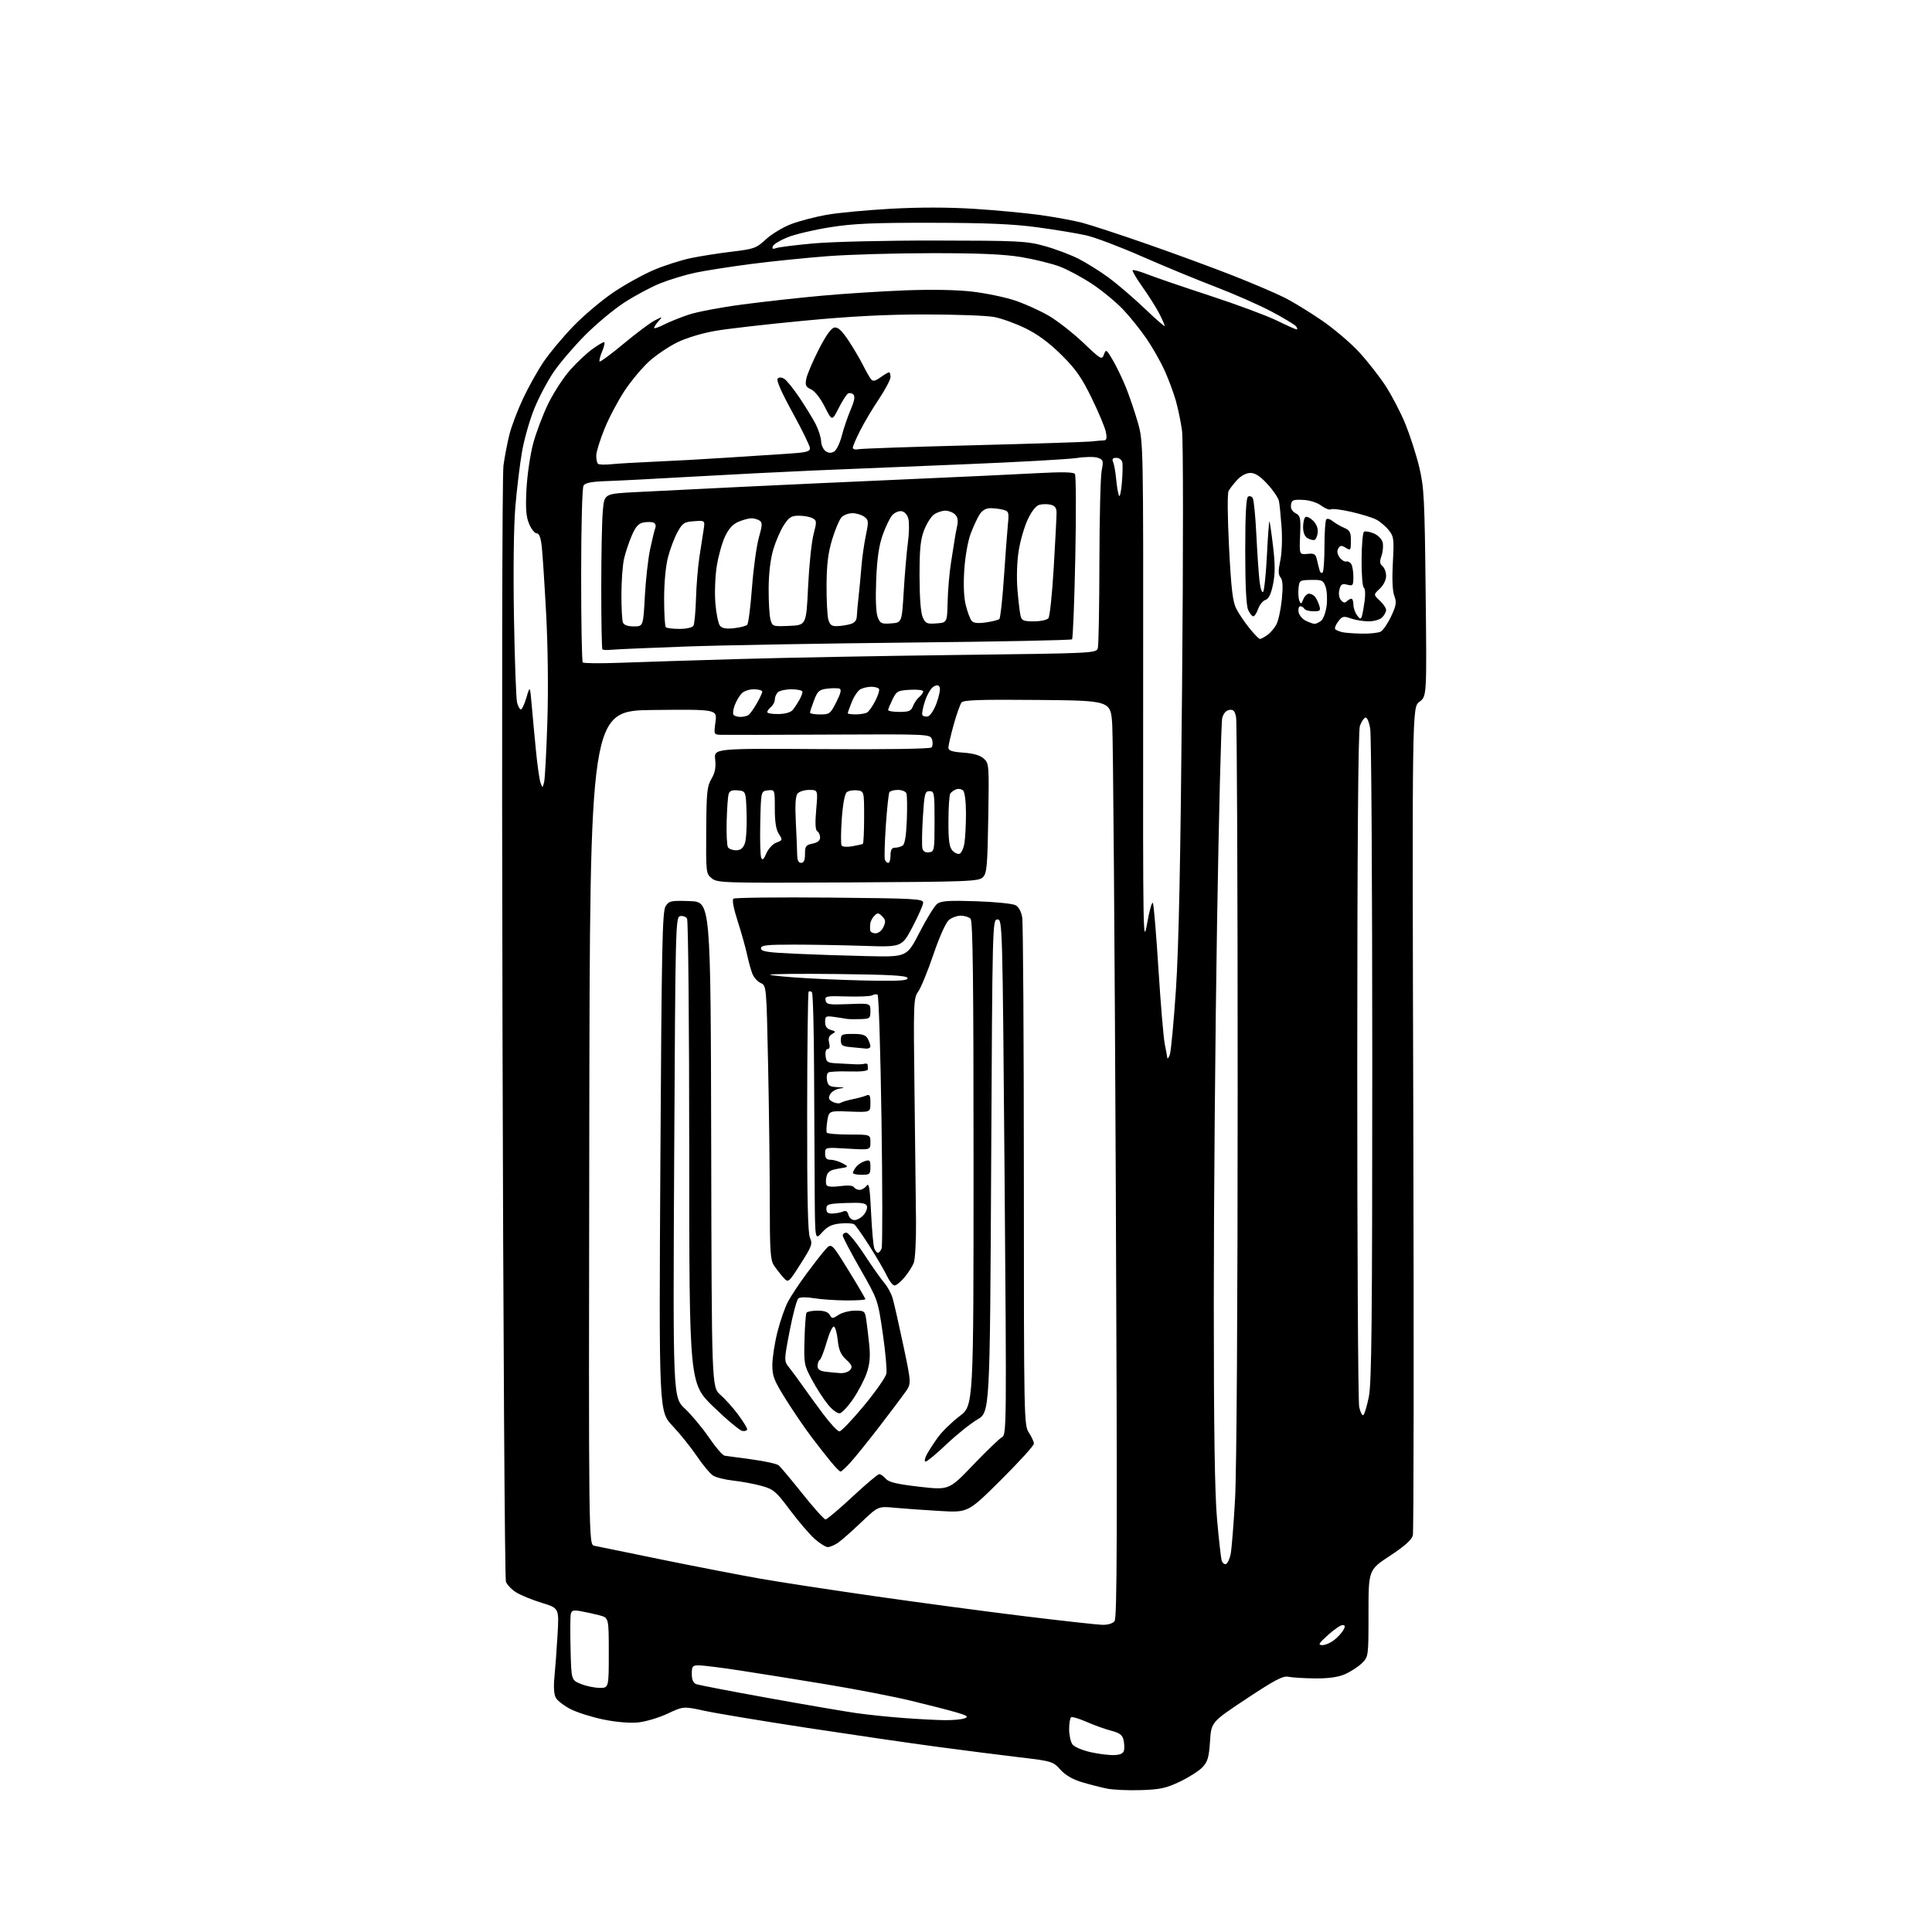 <?xml version="1.0" encoding="UTF-8" standalone="no"?>
<svg 
  version="1.1" 
  xmlns="http://www.w3.org/2000/svg" 
  xmlns:xlink="http://www.w3.org/1999/xlink" 
  xmlns:svg="http://www.w3.org/2000/svg"
  xmlns:rdf="http://www.w3.org/1999/02/22-rdf-syntax-ns#"
  xmlns:cc="http://creativecommons.org/ns#"
  xmlns:dc="http://purl.org/dc/elements/1.1/"
  viewBox="0 0 768 768"
  width="768"
  height="768"
>
<style>svg {background-color: white; }</style>"
<path stroke="none" fill="black" fill-rule="evenodd" d="M453.54,711.60C448.57,711.77 442.48,711.49 440.00,710.99C437.52,710.48 433.02,709.32 430.00,708.42C426.37,707.33 423.48,705.63 421.50,703.44C418.57,700.19 418.19,700.08 405.00,698.52C397.57,697.64 382.95,695.77 372.50,694.37C362.05,692.98 338.90,689.60 321.05,686.88C303.20,684.15 284.80,681.10 280.14,680.09C271.68,678.25 271.68,678.25 265.40,681.19C261.95,682.81 256.69,684.38 253.72,684.69C250.41,685.03 245.10,684.59 240.01,683.56C235.43,682.63 229.53,680.78 226.88,679.44C224.24,678.10 221.56,676.04 220.93,674.86C220.20,673.51 220.01,670.46 220.40,666.61C220.74,663.25 221.29,655.72 221.63,649.88C222.25,639.27 222.25,639.27 215.37,637.16C211.59,636.00 207.03,634.13 205.23,633.02C203.42,631.91 201.57,629.99 201.11,628.75C200.65,627.51 200.04,528.62 199.75,409.00C199.45,282.12 199.61,188.79 200.14,185.00C200.63,181.43 201.71,175.85 202.53,172.62C203.35,169.39 205.76,163.03 207.89,158.50C210.01,153.97 213.68,147.39 216.05,143.88C218.41,140.37 223.76,133.97 227.92,129.66C232.09,125.34 239.35,119.23 244.05,116.08C248.76,112.93 256.04,108.92 260.23,107.18C264.42,105.43 270.92,103.37 274.68,102.59C278.43,101.81 285.75,100.66 290.93,100.04C299.80,98.98 300.62,98.68 304.52,95.09C306.80,92.99 311.33,90.27 314.58,89.05C317.84,87.83 324.10,86.19 328.50,85.40C332.90,84.61 344.38,83.53 354.00,82.99C365.54,82.35 376.89,82.36 387.33,83.02C396.04,83.57 407.86,84.69 413.61,85.49C419.35,86.30 426.80,87.67 430.16,88.54C433.53,89.41 445.33,93.29 456.39,97.15C467.45,101.01 482.80,106.66 490.50,109.70C498.20,112.75 507.20,116.59 510.50,118.25C513.80,119.90 520.45,123.96 525.28,127.26C530.11,130.56 536.81,136.24 540.18,139.88C543.54,143.52 548.32,149.61 550.80,153.41C553.28,157.22 556.83,164.06 558.69,168.61C560.54,173.17 563.01,180.86 564.17,185.70C566.09,193.71 566.32,198.19 566.72,235.66C567.17,276.81 567.17,276.81 564.25,278.97C561.34,281.12 561.34,281.12 561.81,444.45C562.06,534.28 561.98,608.93 561.63,610.33C561.19,612.10 558.41,614.58 552.50,618.47C544.00,624.07 544.00,624.07 544.00,641.35C544.00,658.63 544.00,658.63 541.25,661.26C539.74,662.71 536.70,664.65 534.50,665.58C531.80,666.73 527.94,667.25 522.62,667.19C518.28,667.14 513.56,666.85 512.12,666.54C510.01,666.10 506.80,667.78 495.50,675.27C481.50,684.56 481.50,684.56 481.00,692.20C480.58,698.56 480.08,700.29 478.02,702.48C476.66,703.93 472.63,706.51 469.06,708.21C463.57,710.83 461.21,711.35 453.54,711.60zM442.99,697.67C445.50,697.55 446.58,696.98 446.83,695.67C447.02,694.66 446.91,692.77 446.58,691.46C446.13,689.67 444.91,688.80 441.74,687.99C439.41,687.40 435.05,685.84 432.05,684.52C429.05,683.21 426.24,682.35 425.80,682.62C425.36,682.90 425.00,685.03 425.00,687.37C425.00,689.71 425.59,692.42 426.31,693.41C427.04,694.41 430.24,695.78 433.56,696.52C436.83,697.25 441.07,697.76 442.99,697.67zM375.50,683.79C378.80,683.83 382.40,683.50 383.50,683.05C385.13,682.40 384.50,681.96 380.00,680.65C376.98,679.77 368.88,677.69 362.00,676.04C355.12,674.38 340.05,671.47 328.50,669.56C316.95,667.65 301.47,665.17 294.10,664.04C286.74,662.92 279.42,662.00 277.85,662.00C275.28,662.00 275.00,662.33 275.00,665.39C275.00,667.70 275.56,669.00 276.75,669.46C277.71,669.83 290.65,672.33 305.50,675.00C320.35,677.68 336.10,680.38 340.50,681.00C344.90,681.62 353.23,682.49 359.00,682.92C364.77,683.36 372.20,683.75 375.50,683.79zM238.25,670.95C242.00,671.00 242.00,671.00 242.00,657.04C242.00,643.08 242.00,643.08 238.25,642.10C236.19,641.56 232.88,640.83 230.89,640.48C227.89,639.94 227.21,640.14 226.89,641.66C226.68,642.67 226.64,648.97 226.81,655.67C227.11,667.83 227.11,667.83 230.81,669.36C232.84,670.21 236.19,670.92 238.25,670.95zM525.62,653.96C526.78,653.98 528.92,653.07 530.37,651.92C531.82,650.78 533.48,648.98 534.04,647.92C534.83,646.45 534.74,646.00 533.66,646.00C532.89,646.00 530.29,647.78 527.88,649.96C524.18,653.30 523.83,653.92 525.62,653.96zM438.13,645.89C440.29,645.96 442.27,645.38 443.04,644.45C444.08,643.20 444.17,610.20 443.54,470.20C443.11,375.22 442.48,293.23 442.13,288.00C441.50,278.50 441.50,278.50 412.38,278.24C389.86,278.03 383.04,278.26 382.24,279.24C381.68,279.93 380.27,283.90 379.11,288.06C377.95,292.22 377.00,296.33 377.00,297.19C377.00,298.39 378.40,298.86 382.96,299.19C387.00,299.48 389.62,300.25 391.07,301.56C393.16,303.45 393.20,304.06 392.85,325.22C392.53,344.41 392.28,347.15 390.71,348.72C389.06,350.37 385.24,350.52 337.11,350.78C287.56,351.04 285.18,350.97 282.95,349.16C280.66,347.31 280.62,346.95 280.73,330.10C280.83,314.94 281.07,312.54 282.81,309.59C284.26,307.13 284.65,305.10 284.29,301.88C283.80,297.50 283.80,297.50 326.57,297.78C352.04,297.95 369.71,297.69 370.27,297.13C370.78,296.62 370.89,295.22 370.50,294.01C369.81,291.82 369.81,291.82 329.65,292.01C307.57,292.12 288.20,292.16 286.62,292.10C283.75,292.00 283.74,291.98 284.41,286.98C285.07,281.97 285.07,281.97 259.79,282.23C234.50,282.50 234.50,282.50 234.25,448.23C233.99,613.96 233.99,613.96 236.25,614.47C237.49,614.74 249.75,617.26 263.50,620.05C277.25,622.85 294.63,626.21 302.12,627.53C309.61,628.85 330.31,632.02 348.12,634.57C365.93,637.12 392.65,640.69 407.50,642.50C422.35,644.31 436.13,645.84 438.13,645.89zM487.31,621.73C487.94,621.52 488.78,619.81 489.18,617.93C489.58,616.04 490.38,606.17 490.95,596.00C491.58,584.81 491.99,520.35 491.99,432.88C492.00,353.33 491.71,286.82 491.36,285.07C490.87,282.60 490.28,281.96 488.68,282.20C487.39,282.39 486.35,283.57 485.86,285.40C485.44,286.99 484.51,323.67 483.80,366.90C483.08,410.13 482.50,477.90 482.50,517.50C482.50,568.39 482.88,593.75 483.80,604.00C484.51,611.98 485.34,619.31 485.63,620.31C485.93,621.30 486.68,621.94 487.31,621.73zM329.03,614.99C328.19,614.98 325.86,613.51 323.85,611.74C321.84,609.96 317.44,604.81 314.06,600.31C308.43,592.78 307.51,592.00 302.72,590.67C299.85,589.87 294.81,588.93 291.52,588.57C288.23,588.22 284.58,587.30 283.40,586.53C282.22,585.76 279.34,582.28 276.99,578.81C274.64,575.34 270.30,569.93 267.33,566.79C261.94,561.09 261.94,561.09 262.51,461.80C263.01,375.73 263.29,362.21 264.59,360.22C265.99,358.09 266.69,357.94 274.30,358.21C282.50,358.50 282.50,358.50 282.71,454.96C282.91,551.43 282.91,551.43 286.37,554.46C288.28,556.13 291.45,559.67 293.42,562.33C295.39,564.98 297.00,567.60 297.00,568.15C297.00,568.69 296.14,569.00 295.09,568.82C294.04,568.64 288.86,564.32 283.59,559.21C274.00,549.91 274.00,549.91 273.98,458.21C273.98,407.77 273.58,365.89 273.11,365.15C272.64,364.41 271.41,363.97 270.38,364.17C268.56,364.52 268.48,367.56 268.00,460.01C267.50,555.50 267.50,555.50 272.30,560.00C274.94,562.48 279.25,567.65 281.87,571.50C284.49,575.35 287.28,578.58 288.07,578.67C288.85,578.77 293.70,579.43 298.84,580.13C303.98,580.84 308.77,581.88 309.49,582.46C310.21,583.03 314.47,588.11 318.97,593.75C323.46,599.39 327.60,604.00 328.16,604.00C328.72,604.00 333.52,599.95 338.83,595.00C344.14,590.05 348.95,586.00 349.52,586.00C350.09,586.00 351.26,586.82 352.11,587.82C353.30,589.21 356.46,589.96 365.47,591.00C377.26,592.35 377.26,592.35 386.88,582.29C392.17,576.76 397.33,571.80 398.34,571.28C400.11,570.36 400.14,566.73 399.34,467.91C398.51,366.45 398.48,365.50 396.50,365.50C394.52,365.50 394.50,366.33 394.00,463.43C393.50,561.36 393.50,561.36 388.50,564.29C385.75,565.91 380.24,570.33 376.25,574.11C372.26,577.90 368.53,581.00 367.97,581.00C367.37,581.00 367.55,579.85 368.38,578.25C369.17,576.74 371.19,573.61 372.87,571.31C374.55,569.01 378.42,565.24 381.46,562.94C387.00,558.76 387.00,558.76 387.00,462.58C387.00,389.11 386.72,366.12 385.80,365.20C385.14,364.54 383.39,364.00 381.91,364.00C380.43,364.00 378.29,364.79 377.16,365.75C375.96,366.77 373.39,372.52 371.02,379.50C368.78,386.10 366.07,392.70 365.00,394.17C363.14,396.73 363.08,398.37 363.53,434.17C363.79,454.70 364.06,477.80 364.13,485.50C364.20,493.20 363.79,500.65 363.22,502.06C362.66,503.46 360.99,506.05 359.51,507.81C358.03,509.56 356.27,511.00 355.60,511.00C354.92,511.00 353.57,509.31 352.60,507.25C351.63,505.19 348.54,499.90 345.75,495.50C342.95,491.10 340.18,487.14 339.58,486.71C338.99,486.27 336.49,486.11 334.03,486.36C330.62,486.70 328.91,487.54 326.78,489.92C324.00,493.03 324.00,493.03 323.86,474.77C323.78,464.72 323.67,442.70 323.61,425.84C323.55,408.97 323.16,394.84 322.75,394.42C322.34,394.01 321.75,393.91 321.45,394.21C321.15,394.51 320.88,416.08 320.86,442.13C320.82,476.63 321.13,490.20 321.99,492.09C323.06,494.44 322.71,495.41 318.28,502.36C313.38,510.04 313.38,510.04 311.35,507.77C310.23,506.52 308.57,504.39 307.66,503.03C306.24,500.91 306.00,497.33 306.00,477.94C306.00,465.50 305.70,441.03 305.34,423.57C304.67,391.82 304.67,391.81 302.40,390.77C301.16,390.21 299.67,388.56 299.09,387.12C298.52,385.68 297.57,382.25 296.98,379.50C296.40,376.75 294.72,370.79 293.26,366.25C291.62,361.21 290.96,357.71 291.55,357.24C292.07,356.82 309.26,356.63 329.75,356.81C363.80,357.12 367.00,357.30 366.97,358.83C366.95,359.75 365.03,364.10 362.72,368.50C358.50,376.50 358.50,376.50 343.50,376.00C335.25,375.73 322.65,375.50 315.50,375.50C304.61,375.50 302.50,375.74 302.50,377.00C302.50,378.23 304.94,378.61 316.00,379.12C323.43,379.46 336.48,379.90 345.00,380.08C360.50,380.43 360.50,380.43 365.56,370.59C368.34,365.18 371.49,360.09 372.56,359.28C374.12,358.10 377.15,357.90 388.05,358.26C395.50,358.51 402.52,359.21 403.66,359.82C404.95,360.51 405.96,362.35 406.35,364.71C406.70,366.80 406.99,413.05 407.00,467.50C407.01,564.59 407.05,566.56 409.00,569.50C410.09,571.15 410.99,573.12 410.99,573.88C411.00,574.64 405.11,581.12 397.91,588.28C384.82,601.29 384.82,601.29 373.66,600.64C367.52,600.29 359.48,599.71 355.79,599.37C349.08,598.73 349.08,598.73 342.29,605.20C338.56,608.76 334.39,612.42 333.03,613.34C331.67,614.25 329.87,614.99 329.03,614.99zM334.13,584.98C333.79,584.97 332.11,583.28 330.42,581.23C328.72,579.18 325.21,574.70 322.62,571.28C320.02,567.86 315.45,561.15 312.45,556.38C307.68,548.78 307.00,547.05 307.02,542.60C307.02,539.79 307.93,533.90 309.04,529.50C310.14,525.10 312.05,519.64 313.27,517.36C314.50,515.08 317.75,510.17 320.50,506.45C323.25,502.73 326.62,498.41 328.00,496.84C330.50,494.00 330.50,494.00 337.25,504.94C340.96,510.95 344.00,516.13 344.00,516.44C344.00,516.75 340.51,516.97 336.25,516.94C331.99,516.91 326.25,516.51 323.50,516.05C320.56,515.56 318.03,515.60 317.36,516.14C316.73,516.65 315.18,522.45 313.91,529.03C311.61,541.00 311.61,541.00 313.80,543.75C315.00,545.26 317.41,548.52 319.14,551.00C320.87,553.48 324.56,558.54 327.34,562.25C330.12,565.96 332.97,569.00 333.69,569.00C334.40,569.00 338.77,564.42 343.41,558.82C348.04,553.22 352.07,547.48 352.35,546.07C352.63,544.66 351.99,537.47 350.92,530.09C348.97,516.69 348.97,516.69 341.98,504.47C338.14,497.76 335.00,491.75 335.00,491.13C335.00,490.51 335.65,490.00 336.44,490.00C337.23,490.00 340.45,493.94 343.61,498.75C346.76,503.56 350.33,508.62 351.55,510.00C352.76,511.38 354.23,514.08 354.81,516.00C355.39,517.92 357.30,526.36 359.07,534.74C362.29,549.98 362.29,549.98 359.89,553.38C358.58,555.25 353.92,561.43 349.54,567.12C345.16,572.81 340.04,579.16 338.17,581.23C336.30,583.30 334.48,584.99 334.13,584.98zM541.93,562.54C542.39,562.26 543.38,558.98 544.13,555.26C545.25,549.76 545.50,524.86 545.50,421.50C545.50,351.65 545.13,292.34 544.68,289.69C544.20,286.85 543.40,285.03 542.73,285.26C542.12,285.46 541.15,286.95 540.58,288.57C539.90,290.52 539.54,335.66 539.53,423.50C539.51,496.10 539.86,557.20 540.30,559.28C540.74,561.36 541.48,562.82 541.93,562.54zM333.86,561.79C332.94,561.97 330.90,560.49 329.17,558.38C327.48,556.34 324.62,551.93 322.82,548.58C319.65,542.73 319.54,542.13 319.80,532.60C319.94,527.16 320.30,522.32 320.59,521.85C320.88,521.38 322.87,521.00 325.01,521.00C327.62,521.00 329.21,521.56 329.84,522.68C330.73,524.26 330.95,524.26 333.36,522.68C334.77,521.76 337.71,521.00 339.88,521.00C343.67,521.00 343.84,521.14 344.37,524.75C344.67,526.81 345.20,531.29 345.55,534.71C346.01,539.21 345.74,542.24 344.56,545.71C343.67,548.34 341.26,552.97 339.22,555.99C337.17,559.01 334.76,561.62 333.86,561.79zM334.13,545.84C335.57,545.93 337.30,545.34 337.97,544.54C338.96,543.35 338.66,542.59 336.36,540.46C334.20,538.45 333.42,536.66 333.02,532.75C332.73,529.95 332.04,527.51 331.49,527.33C330.93,527.14 329.64,529.93 328.61,533.52C327.58,537.11 326.35,540.28 325.87,540.58C325.39,540.88 325.00,541.96 325.00,543.00C325.00,544.36 325.88,544.98 328.25,545.28C330.04,545.50 332.68,545.75 334.13,545.84zM349.00,498.00C349.43,498.00 350.09,497.21 350.46,496.25C350.83,495.29 350.81,472.32 350.41,445.22C350.02,418.11 349.31,395.69 348.85,395.41C348.38,395.12 347.45,395.22 346.78,395.64C346.11,396.05 341.57,396.26 336.69,396.11C328.54,395.85 327.85,395.98 328.18,397.66C328.49,399.31 329.43,399.46 337.27,399.15C346.00,398.80 346.00,398.80 346.00,401.90C346.00,404.86 345.81,405.01 341.75,405.12C339.41,405.18 337.05,405.14 336.50,405.01C335.95,404.89 333.81,404.55 331.75,404.26C328.27,403.77 328.00,403.92 328.00,406.25C328.00,408.01 328.68,408.96 330.25,409.40C332.31,409.98 332.35,410.12 330.74,411.07C329.50,411.80 329.17,412.82 329.60,414.55C329.99,416.11 329.79,417.00 329.04,417.00C328.35,417.00 328.00,418.13 328.18,419.75C328.47,422.26 328.90,422.52 333.00,422.71C335.48,422.83 338.62,422.99 340.00,423.07C341.38,423.15 343.02,423.05 343.65,422.86C344.28,422.66 344.84,422.84 344.90,423.25C344.95,423.66 345.00,424.48 345.00,425.07C345.00,425.74 342.32,426.05 337.65,425.92C333.60,425.80 329.84,425.98 329.28,426.33C328.72,426.67 328.49,428.09 328.75,429.48C329.15,431.59 329.83,432.02 332.87,432.15C335.89,432.27 336.04,432.37 333.75,432.72C332.24,432.95 330.54,433.98 329.99,435.02C329.18,436.53 329.39,437.14 331.01,438.00C332.13,438.60 333.56,438.77 334.19,438.38C334.83,437.99 336.96,437.35 338.92,436.96C340.89,436.57 343.29,435.92 344.25,435.52C345.73,434.90 346.00,435.35 346.00,438.48C346.00,442.17 346.00,442.17 337.76,441.86C329.53,441.55 329.53,441.55 328.87,445.52C328.51,447.71 328.42,449.84 328.67,450.25C328.91,450.66 332.92,451.00 337.56,451.00C346.00,451.00 346.00,451.00 346.00,454.07C346.00,457.14 346.00,457.14 337.00,456.60C328.00,456.06 328.00,456.06 328.00,458.53C328.00,460.41 328.53,461.01 330.25,461.04C331.49,461.05 333.62,461.70 335.00,462.47C337.50,463.87 337.50,463.87 333.33,464.55C330.03,465.09 329.03,465.74 328.55,467.66C328.21,469.00 328.23,470.56 328.58,471.12C328.97,471.76 331.07,471.90 334.00,471.50C337.04,471.08 339.03,471.24 339.45,471.92C339.82,472.51 340.83,473.00 341.70,473.00C342.57,473.00 343.82,472.26 344.48,471.36C345.45,470.03 345.80,472.12 346.27,482.11C346.60,488.92 347.17,495.29 347.54,496.25C347.91,497.21 348.57,498.00 349.00,498.00zM339.68,485.00C340.71,485.00 342.36,484.06 343.35,482.91C344.33,481.75 344.89,480.16 344.59,479.36C344.15,478.23 342.32,477.98 336.27,478.21C329.26,478.47 328.50,478.70 328.50,480.50C328.50,481.99 329.13,482.48 331.00,482.40C332.38,482.35 334.23,481.99 335.12,481.60C336.26,481.10 336.90,481.50 337.27,482.94C337.58,484.09 338.64,485.00 339.68,485.00zM342.50,467.00C340.57,467.00 339.01,466.66 339.03,466.25C339.05,465.84 339.61,464.78 340.29,463.90C340.96,463.01 342.52,461.97 343.75,461.58C345.75,460.94 346.00,461.21 346.00,463.93C346.00,466.77 345.74,467.00 342.50,467.00zM464.99,419.36C465.47,418.18 466.57,406.48 467.45,393.36C468.59,376.21 469.28,342.49 469.89,273.50C470.38,219.10 470.37,174.75 469.87,171.16C469.39,167.67 468.27,162.27 467.38,159.16C466.48,156.05 464.51,150.74 462.99,147.36C461.47,143.99 458.29,138.36 455.92,134.86C453.55,131.36 449.35,126.11 446.60,123.18C443.84,120.26 438.33,115.69 434.35,113.02C430.36,110.36 424.50,107.19 421.30,105.98C418.11,104.77 411.23,103.07 406.00,102.20C399.07,101.06 389.47,100.63 370.50,100.64C356.20,100.64 337.48,101.18 328.89,101.84C320.31,102.50 306.58,103.90 298.39,104.96C290.20,106.03 280.28,107.58 276.34,108.41C272.41,109.25 266.18,111.14 262.51,112.61C258.83,114.08 252.37,117.53 248.16,120.27C243.95,123.00 236.88,128.90 232.46,133.37C228.03,137.84 222.45,144.40 220.04,147.94C217.64,151.48 214.19,158.00 212.39,162.44C210.58,166.87 208.39,174.55 207.52,179.50C206.66,184.45 205.46,194.30 204.86,201.39C204.21,209.15 203.99,226.65 204.31,245.39C204.60,262.50 205.16,277.74 205.54,279.25C205.92,280.76 206.60,282.00 207.06,282.00C207.51,282.00 208.51,279.86 209.28,277.25C210.68,272.50 210.68,272.50 211.38,280.50C211.76,284.90 212.53,293.13 213.09,298.79C213.64,304.45 214.45,310.05 214.89,311.23C215.68,313.36 215.69,313.35 216.29,310.94C216.63,309.60 217.20,298.82 217.58,287.00C217.99,274.13 217.80,256.87 217.10,244.00C216.47,232.18 215.68,220.14 215.36,217.25C214.95,213.63 214.32,212.00 213.33,212.00C212.54,212.00 211.19,210.31 210.33,208.25C209.12,205.35 208.88,202.23 209.28,194.50C209.56,189.00 210.74,180.90 211.89,176.50C213.05,172.10 215.79,164.84 217.98,160.37C220.18,155.90 224.12,149.86 226.74,146.95C229.36,144.03 233.25,140.38 235.40,138.83C237.54,137.27 239.66,136.00 240.10,136.00C240.54,136.00 240.22,137.62 239.39,139.61C238.56,141.59 238.10,143.43 238.36,143.70C238.63,143.96 242.94,140.77 247.94,136.60C252.94,132.44 258.49,128.29 260.27,127.38C263.46,125.75 263.48,125.75 261.75,127.69C260.79,128.77 260.00,129.97 260.00,130.35C260.00,130.73 261.72,130.16 263.82,129.09C265.92,128.02 270.37,126.22 273.70,125.10C277.03,123.98 286.67,122.15 295.13,121.04C303.58,119.92 317.76,118.35 326.63,117.55C335.50,116.74 350.35,115.79 359.63,115.43C370.15,115.02 380.22,115.20 386.38,115.91C391.81,116.53 399.51,118.13 403.48,119.46C407.45,120.79 413.52,123.54 416.97,125.56C420.42,127.59 426.56,132.39 430.61,136.24C437.68,142.95 438.01,143.14 438.83,140.92C439.65,138.72 439.82,138.83 442.36,143.17C443.83,145.67 446.14,150.47 447.51,153.82C448.87,157.18 451.00,163.43 452.24,167.71C454.50,175.50 454.50,175.50 454.42,276.00C454.34,373.03 454.39,376.17 456.01,367.00C456.93,361.77 457.97,358.18 458.31,359.00C458.66,359.82 459.65,371.75 460.52,385.50C461.39,399.25 462.51,412.52 463.01,415.00C463.51,417.48 463.96,419.95 464.02,420.50C464.08,421.05 464.52,420.54 464.99,419.36zM344.25,416.83C343.29,416.73 340.64,416.48 338.38,416.27C334.77,415.94 334.25,415.59 334.25,413.45C334.25,411.19 334.62,411.00 339.09,411.00C342.85,411.00 344.16,411.43 344.96,412.93C345.53,414.00 346.00,415.35 346.00,415.93C346.00,416.52 345.21,416.92 344.25,416.83zM348.33,389.85C358.21,389.97 361.07,389.71 360.75,388.75C360.44,387.80 353.74,387.43 332.94,387.19C317.88,387.02 305.81,387.15 306.14,387.47C306.46,387.79 313.20,388.43 321.11,388.88C329.03,389.34 341.27,389.77 348.33,389.85zM348.02,371.00C349.22,371.00 350.52,369.96 351.20,368.46C352.15,366.37 352.06,365.63 350.68,364.25C349.21,362.78 348.83,362.75 347.58,364.04C346.80,364.84 346.07,366.18 345.96,367.00C345.85,367.82 345.82,369.06 345.88,369.75C345.95,370.44 346.91,371.00 348.02,371.00zM318.47,343.00C319.55,343.00 320.00,341.97 320.00,339.48C320.00,336.36 320.35,335.88 323.00,335.35C325.01,334.95 326.00,334.15 326.00,332.93C326.00,331.94 325.50,330.81 324.88,330.43C324.11,329.95 323.98,327.27 324.45,321.87C325.14,314.00 325.14,314.00 321.69,314.00C319.80,314.00 317.71,314.65 317.05,315.44C316.23,316.43 316.01,319.90 316.35,326.69C316.62,332.08 316.87,337.96 316.89,339.75C316.92,341.98 317.42,343.00 318.47,343.00zM353.11,343.00C353.60,343.00 354.00,341.65 354.00,340.00C354.00,337.82 354.48,337.00 355.75,336.98C356.71,336.98 358.09,336.60 358.81,336.14C359.68,335.59 360.23,332.24 360.47,326.02C360.67,320.91 360.60,316.12 360.31,315.37C360.02,314.61 358.51,314.00 356.95,314.00C355.39,314.00 353.86,314.42 353.55,314.92C353.23,315.43 352.60,321.39 352.13,328.17C351.67,334.95 351.50,341.06 351.75,341.75C352.01,342.44 352.62,343.00 353.11,343.00zM304.64,339.22C305.42,337.38 307.17,335.51 308.62,334.95C311.11,334.01 311.15,333.88 309.61,331.52C308.49,329.81 308.00,326.76 308.00,321.47C308.00,313.87 308.00,313.87 305.25,314.18C302.50,314.50 302.50,314.50 302.22,326.94C302.06,333.79 302.23,340.09 302.59,340.94C303.08,342.11 303.59,341.68 304.64,339.22zM381.47,339.37C382.18,339.10 383.03,337.22 383.37,335.19C383.70,333.16 383.98,327.88 383.99,323.45C384.00,318.82 383.52,314.92 382.88,314.28C382.26,313.66 381.02,313.43 380.13,313.76C379.23,314.08 378.17,314.84 377.77,315.43C377.36,316.02 377.02,320.96 377.02,326.42C377.00,334.11 377.36,336.74 378.59,338.10C379.47,339.07 380.77,339.64 381.47,339.37zM369.34,338.81C371.42,338.51 371.50,338.04 371.50,326.50C371.50,315.17 371.39,314.50 369.50,314.50C367.67,314.50 367.45,315.38 366.85,325.00C366.49,330.77 366.42,336.31 366.68,337.31C367.00,338.49 367.92,339.01 369.34,338.81zM292.58,338.00C294.33,338.00 295.34,337.23 296.06,335.34C296.62,333.88 296.94,328.59 296.79,323.59C296.50,314.50 296.50,314.50 293.34,314.19C290.98,313.96 290.03,314.35 289.63,315.69C289.33,316.69 288.99,321.57 288.86,326.55C288.73,331.52 288.96,336.13 289.37,336.80C289.78,337.46 291.23,338.00 292.58,338.00zM338.83,336.40C340.85,336.04 342.73,335.61 343.00,335.46C343.27,335.31 343.50,330.53 343.50,324.84C343.50,314.50 343.50,314.50 340.69,314.18C339.14,314.00 337.30,314.34 336.59,314.93C335.80,315.58 335.03,319.71 334.62,325.56C334.25,330.81 334.22,335.55 334.55,336.09C334.89,336.64 336.76,336.77 338.83,336.40zM294.31,284.98C295.51,284.98 296.97,284.64 297.54,284.23C298.12,283.83 299.58,281.79 300.79,279.69C302.01,277.60 303.00,275.46 303.00,274.94C303.00,274.42 301.49,274.00 299.65,274.00C297.74,274.00 295.63,274.75 294.72,275.75C293.85,276.72 292.65,278.78 292.06,280.34C291.47,281.89 291.24,283.58 291.55,284.08C291.86,284.59 293.10,284.99 294.31,284.98zM368.81,284.80C369.72,284.62 371.26,282.30 372.27,279.58C373.27,276.88 373.85,274.05 373.56,273.29C373.17,272.27 372.54,272.18 371.14,272.92C370.11,273.48 368.56,276.06 367.70,278.67C366.84,281.28 366.37,283.80 366.66,284.26C366.95,284.73 367.92,284.97 368.81,284.80zM309.46,283.84C312.29,283.78 314.39,283.16 315.21,282.12C315.92,281.23 317.06,279.49 317.75,278.26C318.44,277.03 319.00,275.57 319.00,275.01C319.00,274.46 317.06,274.00 314.70,274.00C312.33,274.00 309.86,274.54 309.20,275.20C308.54,275.86 308.00,277.15 308.00,278.08C308.00,279.00 307.32,280.32 306.50,281.00C305.68,281.68 305.00,282.62 305.00,283.09C305.00,283.55 307.01,283.89 309.46,283.84zM325.98,284.00C329.75,284.00 330.10,283.73 332.45,279.09C334.22,275.61 334.58,274.06 333.72,273.75C333.05,273.50 330.86,273.50 328.85,273.75C325.63,274.14 325.01,274.69 323.60,278.38C322.72,280.68 322.00,282.89 322.00,283.28C322.00,283.68 323.79,284.00 325.98,284.00zM340.25,283.98C342.04,283.98 344.07,283.61 344.77,283.17C345.46,282.72 346.91,280.64 347.98,278.53C349.06,276.43 349.70,274.32 349.41,273.85C349.12,273.38 347.75,273.00 346.38,273.00C345.00,273.00 343.05,273.44 342.05,273.97C341.06,274.50 339.51,276.76 338.62,278.99C337.73,281.22 337.00,283.26 337.00,283.52C337.00,283.78 338.46,283.99 340.25,283.98zM357.52,283.00C361.32,283.00 362.19,282.63 362.92,280.71C363.40,279.45 364.51,277.82 365.40,277.09C366.28,276.35 367.00,275.34 367.00,274.83C367.00,274.31 364.64,274.03 361.75,274.20C356.87,274.48 356.39,274.74 354.80,278.00C353.86,279.93 353.07,281.84 353.05,282.25C353.02,282.66 355.04,283.00 357.52,283.00zM246.41,263.47C254.16,263.18 275.35,262.51 293.50,261.98C311.65,261.45 351.10,260.72 381.18,260.35C435.50,259.68 435.85,259.66 436.41,257.59C436.72,256.44 437.00,241.10 437.03,223.50C437.06,205.90 437.46,189.56 437.92,187.18C438.69,183.23 438.56,182.78 436.50,182.00C435.21,181.51 431.49,181.54 427.87,182.08C424.37,182.59 404.40,183.70 383.50,184.55C362.60,185.40 335.60,186.51 323.50,187.03C311.40,187.55 289.80,188.65 275.50,189.47C261.20,190.29 245.77,191.09 241.21,191.24C235.18,191.44 232.66,191.93 231.97,193.01C231.43,193.87 231.02,209.00 231.02,228.58C231.01,247.33 231.30,262.96 231.66,263.33C232.03,263.69 238.66,263.76 246.41,263.47zM243.22,258.28C241.42,258.46 239.73,258.39 239.47,258.14C239.21,257.88 239.00,246.83 239.01,233.58C239.01,220.34 239.29,206.53 239.64,202.90C240.26,196.29 240.26,196.29 252.38,195.64C259.05,195.29 278.00,194.35 294.50,193.55C311.00,192.75 340.93,191.38 361.00,190.50C381.07,189.63 404.02,188.55 412.00,188.11C422.17,187.56 426.74,187.64 427.30,188.41C427.74,189.01 427.81,203.90 427.45,221.50C427.09,239.10 426.51,253.79 426.15,254.14C425.79,254.49 396.93,255.07 362.00,255.42C327.07,255.78 286.80,256.49 272.50,257.01C258.20,257.53 245.02,258.10 243.22,258.28zM500.84,254.00C501.24,254.00 502.56,253.30 503.78,252.44C505.01,251.58 506.65,249.65 507.42,248.15C508.20,246.64 509.16,242.17 509.55,238.21C510.05,233.10 509.90,230.59 509.04,229.55C508.10,228.42 508.08,226.87 508.92,222.92C509.55,220.02 509.78,214.22 509.45,209.64C509.13,205.16 508.66,200.46 508.40,199.19C508.14,197.92 506.09,194.88 503.84,192.44C500.95,189.30 498.96,188.00 497.06,188.00C495.42,188.00 493.38,189.07 491.82,190.75C490.42,192.26 488.87,194.25 488.38,195.18C487.87,196.16 487.95,205.50 488.57,217.68C489.43,234.24 490.02,239.22 491.45,242.00C492.44,243.93 494.80,247.41 496.69,249.75C498.58,252.09 500.45,254.00 500.84,254.00zM541.32,251.88C544.51,251.95 547.91,251.58 548.86,251.08C549.81,250.57 551.67,247.84 552.99,245.02C555.04,240.64 555.23,239.44 554.26,236.87C553.53,234.94 553.32,230.21 553.68,223.68C554.20,214.23 554.08,213.30 552.03,210.73C550.82,209.21 548.57,207.31 547.04,206.52C545.51,205.73 541.06,204.36 537.15,203.47C533.25,202.58 529.60,202.13 529.05,202.47C528.49,202.81 526.77,202.15 525.22,201.00C523.53,199.75 520.62,198.83 517.95,198.71C514.06,198.53 513.46,198.77 513.19,200.68C512.99,202.09 513.63,203.27 515.00,204.00C516.93,205.03 517.10,205.84 516.81,212.82C516.50,220.49 516.50,220.49 519.71,220.18C522.53,219.90 523.00,220.20 523.55,222.68C523.89,224.23 524.37,226.13 524.61,226.89C524.85,227.66 525.37,227.96 525.77,227.56C526.17,227.16 526.50,222.41 526.50,217.00C526.50,211.59 526.83,206.83 527.24,206.42C527.65,206.01 528.78,206.34 529.74,207.15C530.71,207.95 532.74,209.14 534.25,209.79C536.60,210.79 537.00,211.54 537.00,214.99C537.00,218.78 536.88,218.94 534.97,217.76C533.29,216.72 532.78,216.76 532.01,217.99C531.39,218.98 531.55,220.17 532.46,221.49C533.22,222.60 534.40,223.36 535.08,223.20C535.76,223.03 536.69,223.48 537.14,224.20C537.60,224.91 537.98,227.20 537.98,229.27C538.00,232.77 537.83,233.00 535.54,232.42C533.49,231.91 532.98,232.24 532.43,234.42C532.04,235.98 532.29,237.64 533.05,238.56C533.93,239.62 534.63,239.77 535.36,239.04C535.93,238.47 536.76,238.00 537.20,238.00C537.64,238.00 538.00,239.04 538.00,240.31C538.00,241.58 538.64,243.49 539.43,244.56C540.61,246.16 540.94,246.24 541.35,245.00C541.63,244.18 542.13,241.40 542.47,238.84C542.82,236.22 542.68,233.92 542.14,233.59C541.61,233.26 541.21,228.25 541.25,222.46C541.29,216.67 541.72,211.67 542.22,211.37C542.71,211.06 544.45,211.36 546.07,212.03C547.76,212.73 549.28,214.26 549.62,215.61C549.94,216.90 549.74,219.29 549.18,220.92C548.38,223.22 548.46,224.14 549.57,225.06C550.36,225.71 551.00,227.46 551.00,228.95C551.00,230.55 549.97,232.62 548.47,234.02C545.95,236.40 545.95,236.40 548.47,238.74C549.86,240.03 551.00,241.71 551.00,242.47C551.00,243.23 550.29,244.56 549.43,245.43C548.55,246.30 546.18,247.00 544.08,247.00C542.00,247.00 538.82,246.48 537.01,245.85C534.03,244.81 533.56,244.93 531.92,247.10C530.92,248.42 530.42,249.79 530.80,250.15C531.19,250.51 532.40,251.02 533.50,251.29C534.60,251.55 538.12,251.82 541.32,251.88zM270.11,250.00C272.78,250.00 275.21,249.46 275.63,248.78C276.05,248.11 276.51,243.27 276.66,238.02C276.82,232.77 277.42,225.33 278.01,221.49C278.61,217.64 279.36,212.78 279.68,210.69C280.28,206.87 280.28,206.87 275.90,207.19C271.95,207.47 271.31,207.89 269.31,211.54C268.08,213.76 266.39,218.24 265.54,221.50C264.62,225.04 264.00,231.70 264.00,238.04C264.00,243.89 264.30,248.97 264.67,249.33C265.03,249.70 267.48,250.00 270.11,250.00zM291.80,249.72C294.20,249.45 296.56,248.84 297.03,248.36C297.50,247.89 298.35,241.26 298.92,233.63C299.50,226.00 300.72,217.07 301.64,213.79C303.07,208.69 303.11,207.68 301.91,206.92C301.13,206.43 299.70,206.02 298.72,206.02C297.74,206.01 295.45,206.62 293.63,207.38C291.30,208.35 289.70,210.10 288.18,213.33C287.00,215.85 285.52,221.19 284.90,225.20C284.27,229.22 284.04,235.83 284.38,239.90C284.72,243.97 285.54,247.95 286.21,248.75C287.07,249.79 288.70,250.07 291.80,249.72zM251.95,249.00C255.69,249.00 255.69,249.00 256.33,237.14C256.68,230.62 257.62,222.18 258.42,218.39C259.22,214.60 260.15,210.77 260.49,209.88C260.85,208.94 260.53,208.04 259.74,207.73C258.99,207.44 257.20,207.43 255.77,207.70C253.80,208.08 252.65,209.38 251.12,212.94C250.00,215.55 248.62,219.66 248.07,222.09C247.51,224.52 247.04,230.85 247.02,236.17C247.01,241.49 247.27,246.55 247.61,247.42C248.01,248.47 249.47,249.00 251.95,249.00zM313.78,248.79C320.50,248.50 320.50,248.50 321.23,233.21C321.63,224.80 322.60,215.45 323.39,212.44C324.72,207.33 324.70,206.91 322.97,205.99C321.96,205.44 319.53,205.00 317.58,205.00C314.58,205.00 313.65,205.58 311.59,208.75C310.24,210.81 308.35,215.20 307.37,218.50C306.25,222.30 305.58,227.98 305.55,234.00C305.52,239.22 305.85,244.76 306.28,246.29C307.05,249.04 307.18,249.08 313.78,248.79zM332.77,248.90C334.27,248.85 336.62,248.49 338.00,248.10C339.75,247.61 340.53,246.67 340.60,244.95C340.65,243.60 340.98,240.03 341.32,237.00C341.66,233.97 342.16,228.68 342.43,225.24C342.70,221.79 343.49,216.23 344.18,212.88C345.35,207.23 345.31,206.70 343.53,205.40C342.48,204.63 340.39,204.00 338.88,204.00C337.37,204.00 335.44,204.70 334.58,205.56C333.72,206.42 332.04,210.36 330.83,214.31C329.19,219.73 328.63,224.21 328.57,232.50C328.53,238.55 328.85,244.74 329.27,246.25C329.88,248.43 330.60,248.98 332.77,248.90zM354.25,247.81C358.50,247.50 358.50,247.50 359.25,235.00C359.66,228.12 360.40,219.45 360.90,215.73C361.41,212.01 361.49,207.73 361.09,206.23C360.66,204.59 359.57,203.38 358.38,203.21C357.28,203.04 355.63,203.75 354.70,204.78C353.78,205.80 352.07,209.31 350.91,212.57C349.39,216.84 348.66,221.85 348.30,230.50C347.99,238.04 348.21,243.54 348.90,245.31C349.89,247.85 350.39,248.09 354.25,247.81zM372.25,247.81C376.50,247.50 376.50,247.50 376.70,239.09C376.81,234.47 377.42,227.49 378.05,223.59C378.69,219.69 379.35,215.52 379.51,214.33C379.67,213.13 380.11,210.77 380.48,209.08C380.95,206.95 380.70,205.55 379.65,204.51C378.82,203.68 377.09,203.00 375.79,203.00C374.50,203.00 372.48,203.67 371.31,204.50C370.13,205.32 368.35,208.13 367.34,210.75C365.90,214.51 365.52,218.30 365.53,229.00C365.54,237.41 366.01,243.56 366.77,245.31C367.87,247.84 368.41,248.09 372.25,247.81zM391.90,247.42C394.43,247.06 396.84,246.46 397.25,246.08C397.67,245.70 398.49,238.22 399.08,229.45C399.67,220.68 400.38,211.20 400.66,208.39C401.13,203.68 400.99,203.23 398.84,202.65C397.55,202.31 395.27,202.02 393.77,202.01C391.98,202.00 390.50,202.83 389.45,204.43C388.58,205.77 386.98,209.19 385.90,212.03C384.76,215.03 383.68,221.09 383.32,226.50C382.93,232.50 383.14,237.51 383.93,240.64C384.60,243.30 385.63,246.06 386.23,246.77C386.99,247.69 388.67,247.88 391.90,247.42zM522.56,247.99C523.14,247.99 524.32,247.44 525.19,246.75C526.05,246.06 527.02,243.39 527.35,240.82C527.68,238.24 527.50,234.86 526.95,233.29C526.04,230.69 525.56,230.46 521.23,230.53C516.63,230.61 516.49,230.71 516.18,233.90C516.00,235.71 516.16,237.94 516.53,238.85C517.10,240.25 517.33,240.16 518.07,238.25C518.55,237.01 519.57,236.00 520.35,236.00C521.12,236.00 522.21,236.56 522.76,237.25C523.31,237.94 524.07,239.51 524.44,240.75C525.05,242.74 524.78,243.00 522.13,243.00C520.47,243.00 518.84,242.55 518.50,242.00C518.16,241.45 517.43,241.00 516.87,241.00C516.32,241.00 516.00,242.00 516.18,243.22C516.36,244.45 517.62,246.02 519.00,246.71C520.38,247.40 521.98,247.98 522.56,247.99zM410.99,247.00C413.61,247.00 416.21,246.44 416.76,245.75C417.32,245.06 418.27,235.95 418.88,225.50C419.50,215.04 420.00,205.30 420.00,203.85C420.00,201.94 419.37,201.06 417.72,200.64C416.47,200.33 414.45,200.33 413.24,200.65C411.83,201.02 410.15,203.11 408.55,206.49C407.18,209.39 405.54,215.06 404.92,219.09C404.25,223.39 404.06,229.76 404.46,234.46C404.83,238.88 405.38,243.51 405.68,244.75C406.14,246.69 406.87,247.00 410.99,247.00zM498.21,245.00C497.72,245.00 496.80,243.85 496.16,242.45C495.40,240.78 495.00,232.74 495.00,219.01C495.00,204.76 495.35,197.90 496.11,197.43C496.72,197.05 497.57,197.30 497.99,197.98C498.41,198.66 499.05,205.14 499.41,212.36C499.77,219.59 500.33,227.90 500.66,230.83C500.98,233.75 501.63,235.77 502.09,235.31C502.55,234.85 503.24,228.29 503.62,220.72C504.00,213.16 504.45,207.11 504.62,207.29C504.79,207.46 505.44,211.91 506.06,217.18C506.91,224.37 506.90,228.14 506.04,232.33C505.23,236.23 504.32,238.08 503.02,238.49C502.00,238.82 500.70,240.41 500.14,242.04C499.57,243.67 498.70,245.00 498.21,245.00zM522.50,214.64C521.95,214.80 520.71,214.48 519.75,213.92C518.63,213.27 518.00,211.68 518.00,209.51C518.00,207.64 518.43,205.85 518.96,205.52C519.49,205.20 520.87,205.87 522.02,207.02C523.34,208.34 524.01,210.10 523.81,211.73C523.64,213.17 523.05,214.48 522.50,214.64zM445.96,192.00C446.26,188.43 446.34,184.71 446.13,183.75C445.93,182.79 444.87,182.00 443.78,182.00C442.27,182.00 441.96,182.43 442.51,183.75C442.91,184.71 443.45,187.75 443.70,190.50C443.95,193.25 444.44,196.18 444.79,197.00C445.14,197.82 445.67,195.57 445.96,192.00zM242.93,184.54C245.44,184.28 253.35,183.82 260.50,183.51C267.65,183.21 280.02,182.52 288.00,181.99C295.98,181.45 306.89,180.75 312.25,180.42C320.44,179.91 321.99,179.55 321.97,178.16C321.95,177.25 318.84,170.88 315.06,164.00C310.71,156.10 308.52,151.14 309.12,150.52C309.73,149.89 310.66,149.92 311.78,150.61C312.72,151.19 315.44,154.55 317.80,158.08C320.17,161.61 323.04,166.28 324.18,168.46C325.32,170.64 326.32,173.75 326.40,175.37C326.48,176.99 327.33,178.80 328.28,179.40C329.48,180.16 330.50,180.17 331.65,179.45C332.55,178.88 333.90,176.05 334.64,173.16C335.38,170.28 336.95,165.66 338.14,162.90C339.65,159.38 339.98,157.58 339.23,156.83C338.65,156.25 337.68,156.08 337.07,156.46C336.46,156.83 334.79,159.46 333.35,162.29C330.75,167.43 330.75,167.43 327.84,161.68C326.11,158.26 323.91,155.46 322.42,154.78C320.31,153.82 320.01,153.17 320.51,150.57C320.83,148.88 323.05,143.68 325.43,139.00C328.35,133.28 330.41,130.40 331.71,130.20C333.11,129.99 334.65,131.41 337.21,135.25C339.16,138.20 341.77,142.60 343.00,145.05C344.23,147.50 345.69,150.06 346.23,150.74C347.00,151.70 347.85,151.53 350.02,149.99C351.55,148.89 353.08,148.00 353.40,148.00C353.73,148.00 354.00,148.84 354.00,149.87C354.00,150.89 351.93,154.82 349.40,158.60C346.87,162.37 343.49,168.04 341.90,171.20C340.30,174.36 339.00,177.41 339.00,177.99C339.00,178.57 340.01,178.83 341.25,178.57C342.49,178.31 362.85,177.61 386.50,177.01C410.15,176.40 431.30,175.73 433.50,175.51C435.70,175.28 438.12,175.08 438.88,175.05C439.89,175.01 440.08,174.14 439.61,171.75C439.25,169.96 436.72,163.90 433.98,158.28C429.93,149.99 427.66,146.74 421.90,141.04C417.06,136.25 412.53,132.90 407.65,130.51C403.72,128.58 398.08,126.55 395.11,126.00C392.15,125.45 379.87,125.00 367.82,125.00C352.24,125.00 338.35,125.71 319.71,127.48C305.29,128.84 289.45,130.65 284.50,131.50C279.27,132.39 272.92,134.30 269.34,136.04C265.94,137.69 260.90,141.08 258.12,143.58C255.35,146.08 250.93,151.34 248.31,155.29C245.69,159.23 242.08,166.07 240.29,170.48C238.50,174.89 237.03,179.66 237.02,181.08C237.01,182.50 237.30,183.97 237.68,184.34C238.05,184.72 240.41,184.81 242.93,184.54zM515.37,130.93C515.85,130.97 515.76,130.42 515.17,129.70C514.57,128.99 510.13,126.31 505.29,123.76C500.44,121.21 490.50,116.83 483.19,114.03C475.87,111.24 462.75,105.81 454.02,101.98C445.29,98.14 435.30,94.36 431.82,93.57C428.35,92.78 419.65,91.34 412.50,90.37C402.70,89.05 392.37,88.60 370.50,88.56C347.19,88.52 339.24,88.87 330.01,90.33C323.69,91.32 316.07,93.12 313.08,94.32C310.09,95.52 307.44,97.13 307.19,97.91C306.86,98.92 307.24,99.12 308.52,98.63C309.51,98.25 316.20,97.41 323.41,96.76C330.72,96.09 352.18,95.59 372.00,95.62C404.87,95.66 408.07,95.82 415.14,97.77C419.35,98.92 425.42,101.20 428.64,102.82C431.86,104.45 437.33,107.87 440.79,110.42C444.25,112.97 450.66,118.48 455.04,122.66C459.42,126.84 463.00,129.96 463.00,129.59C463.00,129.22 462.04,127.03 460.86,124.71C459.68,122.39 456.71,117.67 454.24,114.20C451.78,110.74 449.98,107.69 450.25,107.42C450.52,107.15 453.16,107.88 456.12,109.05C459.08,110.21 470.27,114.05 481.00,117.56C491.73,121.08 503.65,125.51 507.50,127.40C511.35,129.30 514.89,130.88 515.37,130.93z" />

</svg>